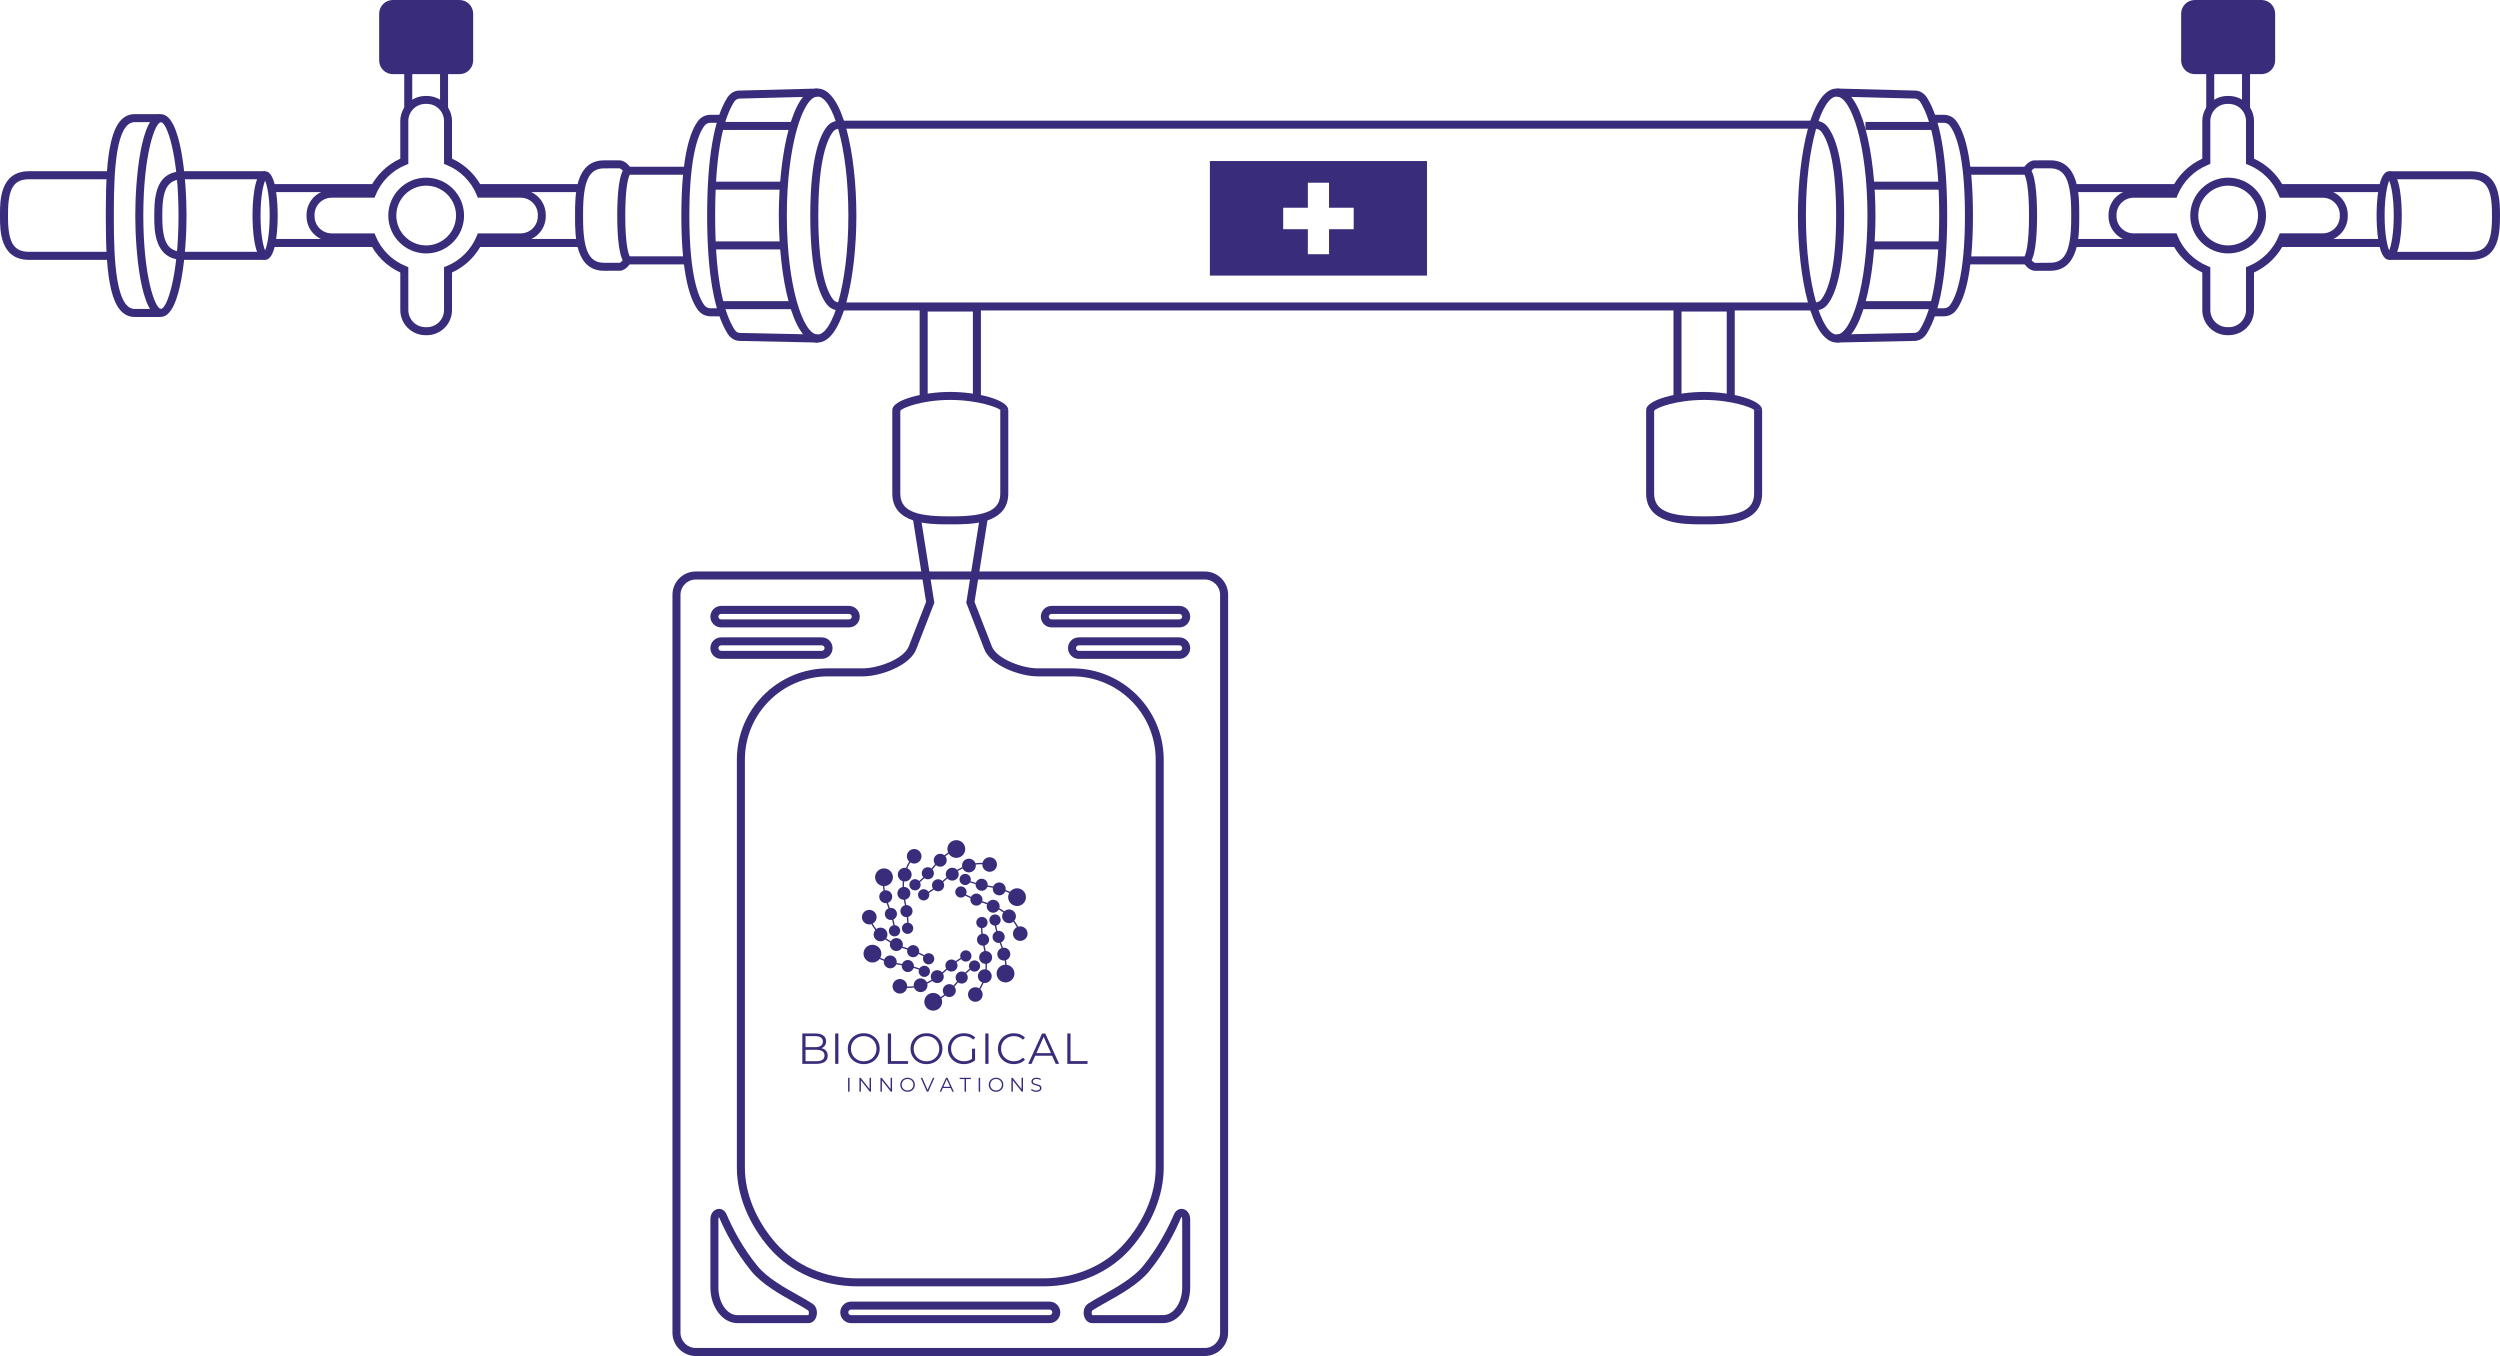 <svg xmlns="http://www.w3.org/2000/svg" id="Layer_1" viewBox="0 0 1474.93 800"><defs><style>      .st0 {        fill: #392d7b;      }    </style></defs><path class="st0" d="M1457.85,153.31h-48.3v-4.73h48.3c9,0,12.34-5.52,12.34-20.36v-2.07c0-14.86-3.34-20.38-12.34-20.38h-48.3v-4.73h48.3c15.05,0,17.08,12.7,17.08,25.12v2.07c0,12.41-2.03,25.1-17.08,25.1Z"></path><path class="st0" d="M1409.55,153.29c-6.88,0-7.42-19.99-7.42-26.12s.54-26.12,7.42-26.12,7.42,19.99,7.42,26.12-.54,26.12-7.42,26.12ZM1409.55,106.62c-1.15,2.59-2.69,9.67-2.69,20.55s1.53,17.95,2.69,20.55c1.15-2.59,2.69-9.66,2.69-20.55s-1.53-17.96-2.69-20.55Z"></path><rect class="st0" x="1345.02" y="140.98" width="60.43" height="4.73"></rect><rect class="st0" x="1345.02" y="108.61" width="60.44" height="4.73"></rect><rect class="st0" x="1223.67" y="140.98" width="59.73" height="4.73"></rect><rect class="st0" x="1223.67" y="108.61" width="59.73" height="4.73"></rect><path class="st0" d="M1314.94,197.75h-.8c-8.19,0-14.85-6.66-14.85-14.85v-22.12c-8.09-3.7-14.65-10.27-18.34-18.35h-22.13c-8.19,0-14.85-6.66-14.85-14.85v-.8c0-8.19,6.66-14.85,14.85-14.85h22.13c3.68-8.08,10.24-14.64,18.34-18.34v-22.13c0-8.19,6.66-14.85,14.85-14.85h.8c8.2,0,14.86,6.66,14.86,14.85v22.13c8.09,3.7,14.65,10.26,18.34,18.34h22.12c8.2,0,14.86,6.66,14.86,14.85v.8c0,8.19-6.66,14.85-14.86,14.85h-22.12c-3.68,8.08-10.24,14.65-18.34,18.35v22.12c0,8.19-6.66,14.85-14.86,14.85ZM1258.81,116.64c-5.59,0-10.12,4.53-10.12,10.12v.8c0,5.59,4.53,10.12,10.12,10.12h25.3l.6,1.49c3.25,8.07,9.75,14.57,17.84,17.85l1.48.61v25.27c0,5.59,4.53,10.12,10.12,10.12h.8c5.59,0,10.13-4.53,10.13-10.12v-25.27l1.48-.61c8.08-3.28,14.59-9.78,17.84-17.85l.6-1.49h25.29c5.59,0,10.13-4.53,10.13-10.12v-.8c0-5.59-4.54-10.12-10.13-10.12h-25.29l-.6-1.49c-3.25-8.06-9.75-14.56-17.84-17.84l-1.48-.61v-25.28c0-5.59-4.54-10.12-10.13-10.12h-.8c-5.59,0-10.12,4.53-10.12,10.12v25.28l-1.48.61c-8.08,3.28-14.59,9.78-17.84,17.84l-.6,1.49h-25.3Z"></path><path class="st0" d="M1314.54,149.52c-12.33,0-22.35-10.03-22.35-22.35s10.03-22.36,22.35-22.36,22.35,10.04,22.35,22.36-10.03,22.35-22.35,22.35ZM1314.54,109.54c-9.71,0-17.62,7.9-17.62,17.63s7.9,17.62,17.62,17.62,17.62-7.9,17.62-17.62-7.9-17.63-17.62-17.63Z"></path><rect class="st0" x="1301.61" y="41.37" width="4.73" height="23.33"></rect><rect class="st0" x="1322.73" y="41.37" width="4.73" height="23.33"></rect><path class="st0" d="M1294.86,41.37h39.36c3.14,0,5.68-2.55,5.68-5.68V8.06c0-3.14-2.54-5.69-5.68-5.69h-39.36c-3.14,0-5.68,2.55-5.68,5.69v27.63c0,3.13,2.54,5.68,5.68,5.68"></path><path class="st0" d="M1334.22,43.74h-39.36c-4.44,0-8.05-3.61-8.05-8.05V8.06c0-4.44,3.61-8.06,8.05-8.06h39.36c4.44,0,8.05,3.62,8.05,8.06v27.63c0,4.44-3.61,8.05-8.05,8.05ZM1294.86,4.73c-1.83,0-3.31,1.49-3.31,3.32v27.63c0,1.83,1.49,3.31,3.31,3.31h39.36c1.83,0,3.31-1.49,3.31-3.31V8.06c0-1.84-1.49-3.32-3.31-3.32h-39.36Z"></path><path class="st0" d="M1209.61,159.75h-9.57c-.86-.13-3.99-.93-6.02-4.65l4.15-2.27c1,1.84,2.39,2.24,2.45,2.26l8.99-.08c8.88,0,12.34-7.44,12.34-26.53v-2.63c0-19.09-3.46-26.53-12.34-26.53h-9.53c.15.02-1.52.56-2.79,3.45l-4.34-1.89c2.4-5.46,6.31-6.19,6.74-6.26l9.92-.03c17.08,0,17.08,21.11,17.08,31.26v2.63c0,10.15,0,31.26-17.08,31.26Z"></path><path class="st0" d="M1195.54,155.98h-35.76v-4.73h34.65c.77-1.49,2.64-6.89,2.64-24.07s-1.87-22.6-2.64-24.08h-34.65v-4.73h35.76c.3,0,.61.06.88.17,4.45,1.8,5.39,16.57,5.39,28.65s-.94,26.84-5.39,28.64c-.27.11-.58.17-.88.17Z"></path><path class="st0" d="M1146.78,186.61h-7.63v-4.73h7.63c1.38,0,2.62-.57,3.43-1.57,3.38-4.24,9.05-16.79,9.05-53.14s-5.67-48.91-9.05-53.15c-.8-1-2.04-1.57-3.43-1.57h-7.63v-4.73h7.63c2.82,0,5.42,1.22,7.12,3.35,4.6,5.77,10.09,20.18,10.09,56.1s-5.49,50.32-10.09,56.09c-1.69,2.13-4.3,3.35-7.12,3.35Z"></path><path class="st0" d="M1083.48,202.09l-.09-4.73,45.98-.95c1.32,0,2.5-.74,3.3-2.02,7.55-12.05,11.38-34.66,11.38-67.23s-3.75-55.19-11.14-66.98c-.8-1.29-1.99-2.03-3.26-2.03l-46.11-1.19.11-4.73,46.06,1.19c2.88,0,5.53,1.55,7.21,4.25,7.87,12.54,11.86,35.93,11.86,69.49s-4.07,56.93-12.1,69.73c-1.69,2.69-4.34,4.24-7.27,4.24l-45.93.95Z"></path><rect class="st0" x="1100.58" y="71.93" width="40.36" height="4.73"></rect><rect class="st0" x="1103.44" y="107.18" width="42.18" height="4.73"></rect><rect class="st0" x="1103.44" y="142.42" width="42.18" height="4.73"></rect><rect class="st0" x="1098.31" y="177.67" width="42.17" height="4.73"></rect><path class="st0" d="M1083.59,202.09c-14.86,0-22.88-38.61-22.88-74.92s8.02-74.93,22.88-74.93,22.88,38.61,22.88,74.93-8.02,74.92-22.88,74.92ZM1083.59,56.97c-8.59,0-18.15,28.83-18.15,70.2s9.56,70.19,18.15,70.19,18.15-28.83,18.15-70.19-9.56-70.2-18.15-70.2Z"></path><path class="st0" d="M65.13,153.31H17.08C0,153.31,0,135.72,0,128.2v-2.06c0-7.52,0-25.12,17.08-25.12h48.05v4.73H17.08c-9,0-12.34,5.52-12.34,20.38v2.06c0,14.85,3.34,20.37,12.34,20.37h48.05v4.73Z"></path><path class="st0" d="M94.66,187.01h-15.15c-14.17,0-17.08-22.92-17.08-57.34v-5.01c0-34.41,2.91-57.33,17.08-57.33h15.15v4.73h-15.15c-10.94,0-12.34,28.11-12.34,52.6v5.01c0,24.49,1.4,52.61,12.34,52.61h15.15v4.73Z"></path><path class="st0" d="M94.94,186.95c-11.97,0-15.13-39.11-15.13-59.78s3.16-59.78,15.13-59.78,15.11,39.11,15.11,59.78-3.16,59.78-15.11,59.78ZM94.94,72.12c-3.53,0-10.39,19.43-10.39,55.05s6.86,55.05,10.39,55.05,10.38-19.43,10.38-55.05-6.85-55.05-10.38-55.05Z"></path><path class="st0" d="M156.4,153.31h-48.29c-17.09,0-17.09-17.59-17.09-25.1v-2.07c0-12.42,2.04-25.12,17.09-25.12h48.29v4.73h-48.29c-9,0-12.35,5.52-12.35,20.38v2.07c0,14.84,3.35,20.36,12.35,20.36h48.29v4.73Z"></path><path class="st0" d="M156.4,153.29c-6.88,0-7.42-19.99-7.42-26.12s.54-26.12,7.42-26.12,7.43,19.99,7.43,26.12-.54,26.12-7.43,26.12ZM156.4,106.61c-1.15,2.59-2.69,9.66-2.69,20.56s1.53,17.97,2.69,20.56c1.16-2.59,2.7-9.66,2.7-20.56s-1.53-17.97-2.7-20.56Z"></path><rect class="st0" x="160.51" y="140.98" width="60.44" height="4.73"></rect><rect class="st0" x="160.51" y="108.61" width="60.43" height="4.73"></rect><rect class="st0" x="282.56" y="140.98" width="59.73" height="4.73"></rect><rect class="st0" x="282.56" y="108.61" width="59.73" height="4.73"></rect><path class="st0" d="M251.82,197.76h-.8c-8.2,0-14.86-6.66-14.86-14.86v-22.12c-8.08-3.69-14.65-10.25-18.33-18.34h-22.13c-8.19,0-14.85-6.66-14.85-14.86v-.8c0-8.19,6.66-14.85,14.85-14.85h22.12c3.69-8.08,10.26-14.65,18.34-18.34v-22.13c0-8.19,6.66-14.85,14.86-14.85h.8c8.2,0,14.86,6.66,14.86,14.85v22.13c8.09,3.69,14.65,10.25,18.34,18.34h22.12c8.19,0,14.85,6.66,14.85,14.85v.8c0,8.2-6.66,14.86-14.85,14.86h-22.12c-3.69,8.08-10.25,14.65-18.34,18.34v22.12c0,8.2-6.66,14.86-14.86,14.86ZM195.69,116.64c-5.59,0-10.12,4.53-10.12,10.12v.8c0,5.59,4.53,10.13,10.12,10.13h25.29l.6,1.48c3.27,8.08,9.76,14.58,17.83,17.84l1.49.6v25.29c0,5.59,4.54,10.13,10.13,10.13h.8c5.59,0,10.13-4.54,10.13-10.13v-25.29l1.49-.6c8.08-3.26,14.57-9.75,17.83-17.83l.6-1.49h25.29c5.59,0,10.12-4.54,10.12-10.13v-.8c0-5.59-4.53-10.12-10.12-10.12h-25.29l-.6-1.49c-3.25-8.08-9.75-14.57-17.83-17.83l-1.49-.6v-25.3c0-5.59-4.54-10.12-10.13-10.12h-.8c-5.59,0-10.13,4.53-10.13,10.12v25.3l-1.49.6c-8.07,3.25-14.57,9.75-17.83,17.84l-.6,1.48h-25.29Z"></path><path class="st0" d="M251.42,149.52c-12.32,0-22.34-10.03-22.34-22.35s10.03-22.36,22.34-22.36,22.36,10.04,22.36,22.36-10.04,22.35-22.36,22.35ZM251.42,109.54c-9.71,0-17.61,7.9-17.61,17.63s7.9,17.62,17.61,17.62,17.63-7.9,17.63-17.62-7.9-17.63-17.63-17.63Z"></path><rect class="st0" x="259.61" y="41.37" width="4.73" height="23.33"></rect><rect class="st0" x="238.49" y="41.37" width="4.73" height="23.33"></rect><path class="st0" d="M271.1,41.37h-39.36c-3.14,0-5.68-2.55-5.68-5.68V8.06c0-3.14,2.54-5.69,5.68-5.69h39.36c3.14,0,5.68,2.55,5.68,5.69v27.63c0,3.13-2.54,5.68-5.68,5.68"></path><path class="st0" d="M271.1,43.74h-39.35c-4.44,0-8.05-3.61-8.05-8.05V8.06c0-4.44,3.61-8.06,8.05-8.06h39.35c4.44,0,8.05,3.62,8.05,8.06v27.63c0,4.44-3.61,8.05-8.05,8.05ZM231.74,4.73c-1.83,0-3.31,1.49-3.31,3.32v27.63c0,1.83,1.49,3.31,3.31,3.31h39.35c1.83,0,3.31-1.49,3.31-3.31V8.06c0-1.84-1.49-3.32-3.31-3.32h-39.35Z"></path><path class="st0" d="M356.36,159.75c-17.09,0-17.09-21.11-17.09-31.26v-2.63c0-10.15,0-31.26,17.09-31.26h9.56c.79.09,4.71.82,7.09,6.29l-4.34,1.89c-1.33-3.03-3.11-3.47-3.18-3.48l-9.14.04c-8.89,0-12.35,7.44-12.35,26.53v2.63c0,19.09,3.46,26.53,12.35,26.53h9.46c-.11-.05,1.09-.55,1.99-2.2l4.15,2.29c-2.04,3.71-5.17,4.51-5.51,4.58l-10.08.06Z"></path><path class="st0" d="M406.17,155.98h-35.75c-.3,0-.61-.06-.88-.17-4.45-1.8-5.39-16.57-5.39-28.64s.94-26.85,5.39-28.65c.27-.11.58-.17.88-.17h35.75v4.73h-34.64c-.77,1.49-2.64,6.89-2.64,24.08s1.87,22.59,2.64,24.07h34.64v4.73Z"></path><path class="st0" d="M426.82,186.61h-7.64c-2.83,0-5.42-1.22-7.12-3.36-4.6-5.77-10.09-20.18-10.09-56.08s5.49-50.33,10.1-56.1c1.69-2.13,4.28-3.35,7.11-3.35h7.64v4.73h-7.64c-1.38,0-2.62.57-3.41,1.56-3.39,4.25-9.07,16.8-9.07,53.16s5.68,48.9,9.06,53.14c.8,1,2.04,1.57,3.42,1.57h7.64v4.73Z"></path><path class="st0" d="M482.49,202.09l-45.98-.95c-2.89,0-5.54-1.55-7.22-4.25-8.03-12.8-12.1-36.26-12.1-69.72s3.99-56.95,11.85-69.5c1.69-2.69,4.34-4.24,7.27-4.24l46-1.19.11,4.73-46.06,1.19c-1.33,0-2.51.74-3.31,2.02-7.39,11.79-11.13,34.33-11.13,66.99s3.82,55.17,11.38,67.22c.8,1.29,1.99,2.03,3.26,2.03l46.03.95-.09,4.73Z"></path><rect class="st0" x="425.02" y="71.93" width="43.3" height="4.73"></rect><rect class="st0" x="420.35" y="107.18" width="42.17" height="4.73"></rect><rect class="st0" x="420.35" y="142.42" width="42.17" height="4.73"></rect><rect class="st0" x="425.48" y="177.67" width="42.17" height="4.73"></rect><path class="st0" d="M482.36,202.09c-14.86,0-22.88-38.61-22.88-74.92s8.02-74.93,22.88-74.93,22.88,38.61,22.88,74.93-8.02,74.92-22.88,74.92ZM482.36,56.97c-8.59,0-18.15,28.83-18.15,70.2s9.56,70.19,18.15,70.19,18.15-28.83,18.15-70.19-9.56-70.2-18.15-70.2Z"></path><path class="st0" d="M1070.78,183.15H495.25c-2.79,0-5.37-1.14-7.07-3.12-4.63-5.47-10.14-19.07-10.14-52.85s5.51-47.39,10.12-52.84c1.71-2,4.3-3.14,7.09-3.14h575.54c2.8,0,5.39,1.15,7.07,3.15,4.62,5.43,10.14,19.02,10.14,52.84s-5.52,47.38-10.14,52.84c-1.69,1.99-4.27,3.13-7.07,3.13ZM495.25,75.92c-1.41,0-2.68.54-3.48,1.48-3.35,3.96-8.99,15.7-8.99,49.78s5.64,45.81,9,49.79c.8.92,2.06,1.46,3.47,1.46h575.54c1.41,0,2.67-.53,3.46-1.47,3.37-3.97,9.02-15.72,9.02-49.78s-5.65-45.82-9.01-49.78c-.8-.95-2.05-1.48-3.46-1.48H495.25Z"></path><g><path class="st0" d="M542.77,520.44c.83-.69,1.69-1.46,2.58-2.32,1.6,1.11,3.81.75,4.95-.83.98-1.35.87-3.15-.16-4.37.3-.36.61-.73.92-1.1.39-.48.79-.95,1.19-1.4.07.06.15.12.22.17,1.71,1.23,4.11.85,5.34-.86,1.02-1.41.93-3.28-.1-4.58.67-.53,1.35-1.03,2.03-1.49,1.49,2.38,4.63,3.18,7.09,1.76,2.52-1.44,3.38-4.64,1.93-7.15-1.45-2.5-4.67-3.36-7.19-1.91-2.33,1.34-3.24,4.17-2.21,6.57-.75.51-1.49,1.05-2.22,1.64-.06-.05-.13-.1-.19-.15-1.71-1.23-4.11-.85-5.34.86-1.02,1.4-.94,3.25.07,4.55-.42.48-.84.97-1.25,1.47-.3.36-.59.71-.88,1.06-.02-.02-.04-.03-.06-.05-1.6-1.15-3.84-.79-5,.8-1,1.38-.86,3.24.24,4.46-.84.81-1.65,1.54-2.43,2.2-.15-.17-.33-.32-.52-.46-1.49-1.07-3.58-.74-4.65.75-1.08,1.48-.74,3.56.75,4.63s3.58.74,4.65-.75c.77-1.06.82-2.42.24-3.5"></path><path class="st0" d="M586.97,513.03c1.66-1.7,1.62-4.42-.09-6.08-1.71-1.65-4.44-1.61-6.11.09-.57.58-.94,1.28-1.11,2.02-1.39-.05-2.79.03-4.18.22-.2-.57-.54-1.1-1-1.54-1.61-1.56-4.19-1.52-5.76.08-1.01,1.03-1.35,2.47-1.04,3.77-1.02.47-2.04,1-3.05,1.59-.05-.06-.11-.12-.17-.18-1.52-1.47-3.94-1.43-5.41.08-1.21,1.24-1.4,3.08-.59,4.51-.49.41-.97.84-1.46,1.28-.34.31-.69.62-1.02.92-.02-.02-.03-.04-.05-.05-1.42-1.37-3.68-1.34-5.06.07-1.2,1.22-1.33,3.08-.42,4.45-.95.68-1.86,1.29-2.73,1.82-.13-.19-.28-.37-.45-.53-1.32-1.28-3.43-1.25-4.71.07-1.28,1.31-1.25,3.41.07,4.69,1.32,1.28,3.43,1.25,4.71-.07.92-.94,1.16-2.28.75-3.43.93-.56,1.89-1.2,2.89-1.93,1.42,1.33,3.66,1.29,5.02-.11,1.17-1.19,1.32-2.99.48-4.34.35-.31.71-.63,1.07-.96.46-.42.92-.82,1.38-1.21.06.07.13.14.2.21,1.52,1.46,3.94,1.43,5.41-.08,1.22-1.25,1.4-3.11.58-4.54.95-.55,1.89-1.04,2.84-1.48.2.43.49.83.85,1.18,1.61,1.56,4.19,1.52,5.76-.08.91-.93,1.28-2.19,1.11-3.39,1.29-.17,2.58-.24,3.87-.2-.04,1.17.39,2.36,1.31,3.25,1.71,1.65,4.44,1.61,6.11-.09"></path><path class="st0" d="M572.3,520.61c1.02.37,2.12.73,3.31,1.06-.17,1.94,1.25,3.65,3.2,3.85,1.66.17,3.18-.82,3.73-2.32.47.08.94.16,1.42.24.62.1,1.22.21,1.81.32-.02.09-.03.19-.04.28-.21,2.09,1.32,3.96,3.42,4.17,1.74.18,3.32-.83,3.94-2.37.8.31,1.57.65,2.31,1-1.33,2.48-.45,5.58,2.01,6.99,2.52,1.45,5.73.59,7.18-1.91,1.45-2.5.59-5.7-1.93-7.15-2.33-1.34-5.25-.7-6.83,1.38-.81-.39-1.66-.76-2.54-1.1.01-.08.03-.16.03-.24.21-2.09-1.32-3.96-3.42-4.17-1.73-.18-3.3.82-3.93,2.34-.63-.12-1.26-.24-1.91-.34-.46-.07-.91-.15-1.36-.23,0-.02,0-.05,0-.07.2-1.96-1.23-3.7-3.2-3.9-1.71-.17-3.26.88-3.77,2.44-1.12-.31-2.17-.65-3.13-1,.07-.22.12-.44.14-.68.19-1.82-1.15-3.45-2.98-3.63-1.83-.19-3.47,1.14-3.65,2.96-.19,1.82,1.15,3.45,2.98,3.63,1.31.13,2.52-.51,3.17-1.55"></path><path class="st0" d="M600.86,554.98c2.31.58,4.66-.81,5.25-3.11.58-2.3-.82-4.64-3.13-5.22-.79-.2-1.59-.17-2.31.05-.66-1.22-1.42-2.39-2.28-3.49.39-.46.69-1.01.85-1.63.55-2.17-.77-4.37-2.95-4.92-1.41-.35-2.82.07-3.8.99-.91-.65-1.88-1.26-2.91-1.84.02-.08.05-.15.07-.23.52-2.04-.72-4.11-2.77-4.62-1.68-.42-3.38.33-4.23,1.75-.6-.21-1.21-.42-1.84-.61-.45-.14-.88-.28-1.31-.42,0-.02.01-.05.02-.07.48-1.91-.68-3.84-2.59-4.32-1.66-.42-3.35.4-4.08,1.87-1.07-.47-2.05-.95-2.95-1.44.1-.2.18-.42.24-.65.45-1.77-.63-3.58-2.41-4.03-1.78-.45-3.6.63-4.05,2.4-.45,1.78.63,3.58,2.41,4.03,1.27.32,2.57-.14,3.36-1.07.95.52,1.99,1.02,3.12,1.53-.45,1.89.71,3.79,2.6,4.27,1.62.41,3.26-.36,4.02-1.75.45.15.91.3,1.37.44.59.19,1.18.38,1.75.58-.03.09-.06.18-.08.27-.52,2.04.72,4.11,2.77,4.62,1.69.43,3.41-.34,4.24-1.78.95.54,1.85,1.11,2.71,1.71-.27.39-.48.84-.61,1.32-.55,2.17.77,4.37,2.95,4.92,1.27.32,2.55,0,3.51-.74.8,1.03,1.5,2.1,2.11,3.24-1.04.55-1.86,1.52-2.17,2.75-.58,2.3.82,4.64,3.13,5.22"></path><path class="st0" d="M586.91,546.14c.18,1.06.43,2.19.73,3.38-1.77.82-2.55,2.91-1.75,4.68.68,1.52,2.31,2.32,3.88,2.05.16.44.33.89.5,1.34.22.58.43,1.15.63,1.72-.09.03-.18.07-.26.11-1.93.86-2.79,3.11-1.92,5.03.72,1.59,2.39,2.44,4.04,2.21.13.84.22,1.67.29,2.49-2.82.09-5.08,2.4-5.08,5.23s2.36,5.23,5.26,5.23,5.26-2.34,5.26-5.23c0-2.67-2.02-4.88-4.62-5.19-.07-.9-.17-1.81-.31-2.73.08-.03.15-.06.23-.09,1.93-.86,2.79-3.11,1.92-5.03-.71-1.57-2.36-2.43-4-2.21-.21-.6-.42-1.21-.66-1.82-.17-.43-.33-.86-.48-1.29.02,0,.05-.02.07-.03,1.8-.81,2.61-2.91,1.8-4.71-.7-1.56-2.39-2.37-4-2.03-.29-1.12-.52-2.19-.7-3.2.22-.05.44-.12.66-.22,1.68-.75,2.43-2.71,1.68-4.38-.75-1.67-2.73-2.42-4.41-1.67-1.68.75-2.43,2.71-1.68,4.38.54,1.19,1.7,1.91,2.93,1.96"></path><path class="st0" d="M571.27,587.91c.65,2.28,3.04,3.61,5.33,2.96,2.3-.65,3.63-3.02,2.98-5.3-.22-.78-.65-1.45-1.2-1.97.74-1.18,1.37-2.41,1.9-3.71.59.11,1.22.09,1.84-.09,2.16-.61,3.42-2.85,2.81-5-.4-1.39-1.47-2.4-2.76-2.78.1-1.11.15-2.25.14-3.42.08-.02.16-.04.24-.06,2.03-.57,3.21-2.68,2.64-4.7-.47-1.66-1.98-2.75-3.63-2.77-.12-.62-.24-1.25-.38-1.89-.1-.45-.2-.9-.29-1.34.02,0,.05-.01.07-.02,1.9-.54,3.01-2.5,2.47-4.4-.47-1.64-2.02-2.69-3.67-2.58-.12-1.16-.19-2.24-.22-3.26.23-.02.46-.05.68-.12,1.77-.5,2.8-2.33,2.3-4.09-.5-1.76-2.34-2.79-4.12-2.29-1.77.5-2.8,2.33-2.3,4.09.36,1.26,1.4,2.14,2.61,2.36.03,1.08.1,2.23.23,3.45-1.87.56-2.95,2.5-2.42,4.38.46,1.6,1.94,2.63,3.54,2.59.1.46.2.93.3,1.4.13.6.26,1.2.37,1.79-.09.02-.19.04-.28.07-2.03.57-3.22,2.68-2.64,4.7.48,1.67,2,2.76,3.67,2.77,0,1.09-.04,2.15-.13,3.19-.48-.04-.97,0-1.46.14-2.16.61-3.42,2.85-2.81,5,.36,1.25,1.27,2.2,2.4,2.65-.5,1.2-1.08,2.34-1.76,3.44-1-.63-2.25-.84-3.48-.5-2.3.65-3.63,3.02-2.98,5.3"></path><path class="st0" d="M572,571.48c-.83.69-1.69,1.46-2.58,2.32-1.6-1.11-3.81-.75-4.95.83-.98,1.35-.87,3.15.16,4.37-.3.36-.61.73-.92,1.1-.39.48-.79.95-1.19,1.4-.07-.06-.15-.12-.22-.17-1.71-1.23-4.11-.85-5.34.86-1.02,1.41-.93,3.28.1,4.58-.67.53-1.35,1.03-2.03,1.49-1.49-2.38-4.63-3.18-7.09-1.76-2.52,1.44-3.38,4.64-1.93,7.15,1.45,2.5,4.67,3.36,7.19,1.91,2.33-1.34,3.24-4.17,2.21-6.57.75-.51,1.49-1.05,2.22-1.64.06.05.13.1.19.15,1.71,1.23,4.11.85,5.34-.86,1.02-1.4.94-3.25-.07-4.55.42-.48.84-.97,1.25-1.47.3-.36.59-.71.88-1.06l.06.05c1.6,1.15,3.84.79,5-.8,1-1.38.86-3.24-.24-4.46.84-.81,1.65-1.54,2.43-2.2.15.17.33.32.52.46,1.49,1.07,3.58.74,4.65-.75,1.08-1.48.74-3.56-.75-4.63s-3.58-.74-4.65.75c-.77,1.06-.82,2.42-.24,3.5"></path><path class="st0" d="M527.8,578.9c-1.66,1.7-1.62,4.42.09,6.07,1.71,1.65,4.44,1.62,6.11-.09.57-.58.94-1.28,1.11-2.02,1.39.05,2.79-.03,4.18-.22.2.57.54,1.1,1,1.54,1.61,1.56,4.19,1.52,5.76-.08,1.01-1.03,1.35-2.47,1.04-3.77,1.02-.47,2.04-1,3.05-1.59.05.06.11.12.17.18,1.52,1.47,3.94,1.43,5.41-.08,1.21-1.24,1.4-3.08.59-4.51.49-.41.97-.84,1.45-1.28.34-.31.69-.62,1.02-.92.02.02.03.04.05.05,1.42,1.37,3.68,1.34,5.06-.07,1.2-1.22,1.33-3.08.42-4.45.94-.68,1.86-1.29,2.73-1.82.13.19.28.37.45.53,1.32,1.28,3.43,1.25,4.71-.07,1.28-1.31,1.25-3.41-.07-4.69-1.32-1.28-3.43-1.25-4.71.07-.92.94-1.16,2.28-.75,3.43-.93.56-1.89,1.2-2.89,1.93-1.42-1.33-3.66-1.29-5.02.11-1.16,1.19-1.32,2.99-.48,4.34-.35.31-.71.63-1.07.96-.46.42-.92.82-1.38,1.21-.06-.07-.13-.14-.2-.21-1.52-1.46-3.94-1.43-5.41.08-1.22,1.25-1.4,3.11-.58,4.54-.95.55-1.89,1.04-2.84,1.48-.2-.43-.49-.83-.85-1.18-1.61-1.56-4.19-1.52-5.76.08-.91.93-1.28,2.19-1.11,3.39-1.29.17-2.58.24-3.87.2.04-1.17-.39-2.36-1.3-3.25-1.71-1.65-4.45-1.61-6.11.09"></path><path class="st0" d="M542.47,571.31c-1.02-.37-2.12-.73-3.31-1.06.17-1.94-1.25-3.65-3.2-3.85-1.66-.17-3.18.82-3.73,2.32-.47-.08-.94-.16-1.42-.24-.62-.1-1.22-.21-1.81-.32.02-.09.03-.19.04-.28.21-2.09-1.32-3.96-3.42-4.17-1.74-.18-3.32.83-3.94,2.37-.8-.31-1.57-.64-2.32-1,1.33-2.48.45-5.58-2.01-6.99-2.52-1.45-5.73-.59-7.19,1.91-1.45,2.5-.59,5.7,1.93,7.15,2.33,1.34,5.25.7,6.83-1.38.81.39,1.66.76,2.54,1.1-.01.08-.03.16-.03.24-.21,2.09,1.32,3.96,3.42,4.17,1.73.17,3.3-.82,3.93-2.34.63.12,1.26.24,1.91.34.46.07.91.15,1.36.23,0,.03,0,.05,0,.07-.2,1.96,1.23,3.7,3.2,3.9,1.71.17,3.26-.88,3.77-2.44,1.12.31,2.17.65,3.13,1-.07.22-.12.44-.14.68-.19,1.82,1.15,3.45,2.98,3.63,1.83.19,3.47-1.14,3.65-2.96.19-1.82-1.15-3.45-2.98-3.63-1.31-.13-2.52.51-3.17,1.55"></path><path class="st0" d="M513.91,536.94c-2.31-.58-4.66.81-5.25,3.11-.58,2.3.82,4.64,3.13,5.22.79.2,1.59.17,2.32-.05.66,1.22,1.42,2.39,2.28,3.49-.39.46-.69,1.01-.85,1.63-.55,2.17.77,4.37,2.95,4.92,1.41.35,2.82-.07,3.8-.99.92.65,1.89,1.26,2.91,1.84-.03.08-.05.15-.07.23-.52,2.04.72,4.11,2.77,4.62,1.68.42,3.38-.33,4.23-1.75.6.21,1.21.42,1.84.61.45.14.88.28,1.31.42,0,.02-.01.05-.02.07-.48,1.91.68,3.84,2.59,4.32,1.66.42,3.35-.4,4.08-1.87,1.07.47,2.05.95,2.95,1.44-.1.2-.18.42-.24.65-.45,1.77.63,3.58,2.41,4.03,1.78.45,3.6-.63,4.05-2.4.45-1.78-.63-3.58-2.41-4.03-1.28-.32-2.57.14-3.36,1.07-.95-.52-1.99-1.02-3.12-1.53.45-1.89-.71-3.79-2.6-4.27-1.62-.41-3.26.36-4.02,1.75-.45-.15-.9-.3-1.37-.44-.59-.19-1.18-.38-1.75-.58.03-.09.06-.18.08-.27.52-2.04-.72-4.11-2.77-4.62-1.69-.43-3.41.34-4.24,1.78-.95-.54-1.85-1.11-2.71-1.71.27-.39.48-.84.61-1.32.55-2.17-.77-4.37-2.95-4.92-1.27-.32-2.55,0-3.51.74-.8-1.03-1.5-2.1-2.11-3.24,1.04-.55,1.86-1.52,2.17-2.75.58-2.3-.82-4.64-3.13-5.22"></path><path class="st0" d="M527.86,545.79c-.18-1.06-.43-2.19-.73-3.38,1.77-.82,2.55-2.91,1.75-4.68-.68-1.52-2.31-2.32-3.88-2.05-.16-.44-.33-.89-.5-1.34-.22-.58-.43-1.15-.63-1.72.09-.03.18-.07.26-.11,1.93-.86,2.79-3.11,1.92-5.03-.72-1.59-2.39-2.44-4.04-2.21-.13-.84-.22-1.67-.29-2.49,2.82-.09,5.08-2.4,5.08-5.23s-2.36-5.23-5.26-5.23-5.26,2.34-5.26,5.23c0,2.67,2.02,4.88,4.62,5.19.07.9.17,1.81.31,2.73-.08.03-.15.06-.23.09-1.93.86-2.79,3.11-1.92,5.03.71,1.57,2.36,2.43,4,2.21.21.6.42,1.21.66,1.82.17.43.33.86.48,1.29-.02,0-.05.02-.07.03-1.8.81-2.61,2.91-1.8,4.71.7,1.56,2.39,2.37,4,2.03.29,1.12.52,2.19.7,3.2-.22.05-.44.12-.66.22-1.68.75-2.43,2.71-1.68,4.38.75,1.67,2.73,2.42,4.41,1.67,1.68-.75,2.43-2.71,1.68-4.38-.54-1.19-1.7-1.91-2.93-1.96"></path><path class="st0" d="M543.5,504.01c-.65-2.28-3.04-3.61-5.33-2.96-2.3.65-3.63,3.02-2.98,5.3.22.78.65,1.45,1.2,1.97-.74,1.18-1.37,2.41-1.9,3.71-.59-.11-1.22-.09-1.84.09-2.16.61-3.42,2.85-2.81,5,.4,1.39,1.47,2.4,2.76,2.78-.1,1.11-.15,2.25-.14,3.43-.08.02-.16.04-.24.06-2.03.57-3.21,2.68-2.64,4.7.47,1.66,1.98,2.75,3.63,2.77.12.62.24,1.25.38,1.89.1.45.2.9.29,1.34-.02,0-.05.01-.07.02-1.9.54-3.01,2.5-2.47,4.4.47,1.64,2.02,2.69,3.67,2.58.12,1.16.19,2.24.22,3.26-.23.02-.46.05-.68.12-1.77.5-2.8,2.33-2.3,4.09.5,1.76,2.34,2.79,4.12,2.29,1.77-.5,2.8-2.33,2.3-4.09-.36-1.26-1.4-2.14-2.62-2.36-.03-1.08-.1-2.23-.23-3.45,1.87-.56,2.95-2.5,2.42-4.38-.46-1.6-1.94-2.63-3.54-2.59-.1-.46-.2-.93-.3-1.4-.13-.6-.26-1.2-.37-1.8.09-.02.19-.04.28-.07,2.03-.57,3.21-2.68,2.64-4.7-.48-1.67-2-2.76-3.67-2.77,0-1.09.04-2.15.13-3.19.48.04.97,0,1.46-.14,2.16-.61,3.42-2.85,2.81-5-.36-1.25-1.27-2.2-2.4-2.65.5-1.2,1.08-2.34,1.76-3.44,1,.63,2.25.84,3.48.5,2.3-.65,3.63-3.02,2.98-5.3"></path><g><rect class="st0" x="500.35" y="635.87" width=".87" height="8.2"></rect><polygon class="st0" points="513.88 635.87 513.88 644.06 513.17 644.06 507.9 637.41 507.9 644.06 507.03 644.06 507.03 635.87 507.74 635.87 513.02 642.52 513.02 635.87 513.88 635.87"></polygon><polygon class="st0" points="526.29 635.87 526.29 644.06 525.58 644.06 520.31 637.41 520.31 644.06 519.44 644.06 519.44 635.87 520.16 635.87 525.44 642.52 525.44 635.87 526.29 635.87"></polygon><path class="st0" d="M533.23,643.59c-.66-.36-1.17-.86-1.55-1.49-.37-.63-.56-1.34-.56-2.13s.19-1.5.56-2.13c.37-.63.89-1.13,1.55-1.49.66-.36,1.39-.54,2.21-.54s1.54.18,2.2.54c.65.36,1.17.86,1.54,1.49.37.64.56,1.35.56,2.14s-.19,1.5-.56,2.14c-.38.64-.89,1.13-1.54,1.49-.65.36-1.38.54-2.2.54s-1.55-.18-2.21-.54h0ZM537.19,642.92c.52-.29.93-.7,1.23-1.22.3-.52.45-1.1.45-1.74s-.15-1.22-.45-1.74c-.3-.52-.71-.93-1.23-1.22-.52-.29-1.11-.44-1.76-.44s-1.24.15-1.76.44c-.53.29-.94.7-1.24,1.22-.3.52-.45,1.1-.45,1.74s.15,1.22.45,1.74c.3.52.71.93,1.24,1.22.53.29,1.11.44,1.76.44s1.23-.15,1.76-.44Z"></path><polygon class="st0" points="551.29 635.87 547.66 644.06 546.81 644.06 543.18 635.87 544.11 635.87 547.25 642.99 550.41 635.87 551.29 635.87 551.29 635.87"></polygon><path class="st0" d="M560.83,641.87h-4.57l-.98,2.19h-.9l3.75-8.2h.86l3.75,8.2h-.91l-.98-2.19ZM560.52,641.17l-1.97-4.4-1.97,4.4h3.94Z"></path><polygon class="st0" points="569.07 636.62 566.18 636.62 566.18 635.87 572.81 635.87 572.81 636.62 569.93 636.62 569.93 644.06 569.07 644.06 569.07 636.62 569.07 636.62"></polygon><rect class="st0" x="577.39" y="635.87" width=".87" height="8.2"></rect><path class="st0" d="M585.44,643.59c-.66-.36-1.18-.86-1.55-1.49-.37-.63-.56-1.34-.56-2.13s.18-1.5.56-2.13c.37-.63.89-1.13,1.55-1.49.66-.36,1.39-.54,2.21-.54s1.54.18,2.2.54c.65.36,1.17.86,1.54,1.49.37.64.56,1.35.56,2.14s-.19,1.5-.56,2.14c-.37.64-.89,1.13-1.54,1.49-.65.36-1.38.54-2.2.54s-1.55-.18-2.21-.54h0ZM589.41,642.92c.52-.29.93-.7,1.23-1.22.3-.52.45-1.1.45-1.74s-.15-1.22-.45-1.74c-.3-.52-.71-.93-1.23-1.22-.52-.29-1.11-.44-1.76-.44s-1.24.15-1.76.44c-.53.29-.94.7-1.24,1.22-.3.52-.45,1.1-.45,1.74s.15,1.22.45,1.74c.3.52.71.93,1.24,1.22.53.29,1.11.44,1.76.44s1.23-.15,1.76-.44Z"></path><polygon class="st0" points="603.54 635.87 603.54 644.06 602.82 644.06 597.55 637.41 597.55 644.06 596.69 644.06 596.69 635.87 597.4 635.87 602.68 642.52 602.68 635.87 603.54 635.87"></polygon><path class="st0" d="M609.61,643.84c-.56-.2-.99-.45-1.29-.77l.34-.67c.3.3.69.54,1.18.72s1,.28,1.52.28c.73,0,1.28-.13,1.65-.4.37-.27.55-.62.55-1.05,0-.33-.1-.59-.3-.78-.2-.2-.44-.35-.73-.45-.29-.11-.69-.22-1.21-.35-.62-.16-1.11-.31-1.48-.45-.37-.14-.68-.37-.94-.66-.26-.3-.39-.7-.39-1.21,0-.41.11-.79.33-1.13.22-.34.56-.61,1.01-.81.45-.2,1.01-.3,1.69-.3.47,0,.93.06,1.38.19.45.13.84.31,1.16.53l-.29.69c-.34-.23-.71-.4-1.1-.51-.39-.11-.77-.17-1.15-.17-.72,0-1.26.14-1.62.42-.36.28-.54.63-.54,1.07,0,.33.1.59.3.79.2.2.45.35.75.46.3.11.71.22,1.21.35.6.15,1.09.29,1.46.44.37.14.69.36.94.66.26.29.39.69.39,1.19,0,.41-.11.79-.33,1.13-.22.34-.56.61-1.03.81-.46.2-1.03.3-1.7.3-.61,0-1.19-.1-1.75-.29h0Z"></path></g><g><path class="st0" d="M487.36,619.93c.64.76.96,1.74.96,2.93,0,1.54-.57,2.72-1.7,3.55-1.14.83-2.81,1.24-5.03,1.24h-8.25v-17.92h7.73c2,0,3.55.4,4.65,1.2,1.1.8,1.65,1.94,1.65,3.41,0,.99-.24,1.83-.73,2.52-.49.69-1.16,1.21-2.01,1.55,1.18.26,2.09.76,2.73,1.52h0ZM475.24,611.29v6.5h5.71c1.45,0,2.57-.28,3.35-.83.79-.55,1.18-1.36,1.18-2.42s-.39-1.86-1.18-2.42c-.79-.55-1.9-.83-3.35-.83h-5.71ZM485.2,625.27c.82-.55,1.23-1.4,1.23-2.56,0-2.24-1.62-3.35-4.87-3.35h-6.32v6.73h6.32c1.6,0,2.82-.27,3.64-.82h0Z"></path><rect class="st0" x="492.73" y="609.73" width="1.89" height="17.92"></rect><path class="st0" d="M504.77,626.62c-1.44-.79-2.57-1.88-3.38-3.26-.81-1.38-1.22-2.94-1.22-4.66s.41-3.28,1.22-4.66c.81-1.38,1.94-2.47,3.38-3.27,1.44-.79,3.05-1.19,4.83-1.19s3.37.39,4.8,1.18c1.43.79,2.55,1.87,3.37,3.27.82,1.39,1.23,2.95,1.23,4.67s-.41,3.28-1.23,4.67c-.82,1.39-1.94,2.48-3.37,3.26-1.43.79-3.03,1.18-4.8,1.18s-3.39-.4-4.83-1.19h0ZM513.44,625.16c1.14-.64,2.04-1.53,2.69-2.66.65-1.14.97-2.4.97-3.8s-.32-2.67-.97-3.8c-.65-1.14-1.55-2.02-2.69-2.66-1.14-.64-2.42-.96-3.84-.96s-2.7.32-3.85.96c-1.15.64-2.06,1.53-2.72,2.66-.66,1.14-.99,2.4-.99,3.8s.33,2.67.99,3.8c.66,1.14,1.56,2.02,2.72,2.66,1.15.64,2.44.96,3.85.96s2.7-.32,3.84-.96Z"></path><polygon class="st0" points="523.8 609.73 525.7 609.73 525.7 626.02 535.74 626.02 535.74 627.66 523.8 627.66 523.8 609.73 523.8 609.73"></polygon><path class="st0" d="M541.79,626.62c-1.44-.79-2.57-1.88-3.38-3.26-.81-1.38-1.22-2.94-1.22-4.66s.41-3.28,1.22-4.66c.81-1.38,1.94-2.47,3.38-3.27,1.44-.79,3.05-1.19,4.83-1.19s3.37.39,4.8,1.18c1.43.79,2.55,1.87,3.37,3.27.82,1.39,1.23,2.95,1.23,4.67s-.41,3.28-1.23,4.67c-.82,1.39-1.94,2.48-3.37,3.26-1.43.79-3.03,1.18-4.8,1.18s-3.38-.4-4.83-1.19ZM550.46,625.16c1.14-.64,2.04-1.53,2.69-2.66.65-1.14.97-2.4.97-3.8s-.32-2.67-.97-3.8c-.65-1.14-1.54-2.02-2.69-2.66-1.14-.64-2.42-.96-3.84-.96s-2.7.32-3.85.96c-1.15.64-2.06,1.53-2.72,2.66-.66,1.14-.99,2.4-.99,3.8s.33,2.67.99,3.8c.66,1.14,1.56,2.02,2.72,2.66,1.15.64,2.44.96,3.85.96s2.7-.32,3.84-.96Z"></path><path class="st0" d="M573.45,618.69h1.82v6.84c-.84.73-1.83,1.3-2.97,1.69-1.14.39-2.35.59-3.61.59-1.79,0-3.41-.39-4.84-1.18-1.43-.78-2.56-1.87-3.38-3.26-.82-1.39-1.23-2.95-1.23-4.67s.41-3.28,1.23-4.67c.82-1.39,1.95-2.48,3.38-3.27,1.43-.78,3.06-1.18,4.87-1.18,1.37,0,2.62.22,3.76.65,1.14.43,2.11,1.08,2.89,1.93l-1.18,1.2c-1.42-1.4-3.22-2.1-5.4-2.1-1.45,0-2.76.32-3.93.96-1.17.64-2.09,1.53-2.75,2.66-.67,1.14-1,2.4-1,3.8s.33,2.66,1,3.79c.67,1.13,1.58,2.02,2.74,2.66,1.16.65,2.47.97,3.92.97,1.85,0,3.41-.46,4.69-1.38v-6.04h0Z"></path><rect class="st0" x="581.3" y="609.73" width="1.89" height="17.92"></rect><path class="st0" d="M593.32,626.63c-1.43-.78-2.55-1.87-3.36-3.26-.81-1.39-1.22-2.95-1.22-4.67s.41-3.28,1.22-4.67c.81-1.39,1.93-2.48,3.37-3.27,1.43-.78,3.04-1.18,4.81-1.18,1.33,0,2.56.22,3.69.67,1.13.44,2.08,1.09,2.87,1.95l-1.2,1.2c-1.4-1.42-3.17-2.13-5.3-2.13-1.42,0-2.71.32-3.87.97-1.16.65-2.07,1.54-2.73,2.66-.66,1.13-.99,2.39-.99,3.79s.33,2.66.99,3.79c.66,1.13,1.57,2.02,2.73,2.66,1.16.65,2.45.97,3.87.97,2.15,0,3.92-.72,5.3-2.15l1.2,1.2c-.78.85-1.75,1.51-2.88,1.96-1.14.45-2.37.68-3.7.68-1.77,0-3.37-.39-4.8-1.18h0Z"></path><path class="st0" d="M620.73,622.87h-9.99l-2.15,4.79h-1.97l8.19-17.92h1.87l8.19,17.92h-2l-2.15-4.79h0ZM620.04,621.33l-4.3-9.63-4.3,9.63h8.6Z"></path><polygon class="st0" points="629.69 609.73 631.58 609.73 631.58 626.02 641.62 626.02 641.62 627.66 629.69 627.66 629.69 609.73 629.69 609.73"></polygon></g></g><path class="st0" d="M713.8,95.01v67.58h128.08v-67.58h-128.08ZM798.64,135.22h-14.55v14.76h-12.49v-14.76h-14.55v-12.66h14.55v-14.76h12.49v14.76h14.55v12.66Z"></path><polygon class="st0" points="578.71 234.81 573.98 234.81 573.98 183.8 547.31 183.8 547.31 234.81 542.57 234.81 542.57 179.07 578.71 179.07 578.71 234.81"></polygon><path class="st0" d="M562.03,309.35h-2.77c-10.66,0-32.83,0-32.83-18.23v-49.27h4.73v49.27c0,9.71,7.88,13.5,28.1,13.5h2.77c20.23,0,28.11-3.79,28.11-13.5v-49.27h4.73v49.27c0,18.23-22.18,18.23-32.84,18.23Z"></path><path class="st0" d="M531.06,242.4l-4.6-.55c0-5.98,18.38-10.63,34.18-10.63s34.19,4.65,34.19,10.63h-4.73c-1.13-1.33-13.06-5.9-29.46-5.9s-28.32,4.57-29.57,6.45Z"></path><polygon class="st0" points="1023.45 234.81 1018.72 234.81 1018.72 183.8 992.05 183.8 992.05 234.81 987.31 234.81 987.31 179.07 1023.45 179.07 1023.45 234.81"></polygon><path class="st0" d="M1006.77,309.35h-2.77c-10.66,0-32.83,0-32.83-18.23v-49.27h4.73v49.27c0,9.71,7.88,13.5,28.1,13.5h2.77c20.23,0,28.11-3.79,28.11-13.5v-49.27h4.73v49.27c0,18.23-22.18,18.23-32.84,18.23Z"></path><path class="st0" d="M975.8,242.4l-4.6-.55c0-5.98,18.38-10.63,34.18-10.63s34.19,4.65,34.19,10.63h-4.73c-1.13-1.33-13.06-5.9-29.46-5.9s-28.32,4.57-29.57,6.45Z"></path><path class="st0" d="M710.82,800h-300.35c-7.57,0-13.74-6.16-13.74-13.74v-435.36c0-7.57,6.16-13.74,13.74-13.74h300.35c7.57,0,13.74,6.16,13.74,13.74v435.36c0,7.57-6.16,13.74-13.74,13.74ZM410.47,341.9c-4.96,0-9,4.04-9,9v435.36c0,4.96,4.04,9,9,9h300.35c4.96,0,9-4.04,9-9v-435.36c0-4.96-4.04-9-9-9h-300.35Z"></path><path class="st0" d="M615.55,758.91h-109.83c-20.3,0-39.09-8.15-51.54-22.35-12.36-14.1-19.45-31.42-19.45-47.52v-240.9c0-29.69,24.15-53.84,53.84-53.84h20.57c8.84,0,24.08-5.45,27.02-13l10.19-26.21-7.93-50.03,4.68-.74,8.12,51.3-10.64,27.4c-3.81,9.78-21.16,16.02-31.43,16.02h-20.57c-27.08,0-49.11,22.03-49.11,49.11v240.9c0,14.98,6.66,31.16,18.28,44.4,11.55,13.19,29.04,20.74,47.98,20.74h109.83c18.94,0,36.44-7.55,47.98-20.74,11.62-13.23,18.28-29.41,18.28-44.4v-240.9c0-27.08-22.02-49.11-49.1-49.11h-20.57c-10.27,0-27.62-6.24-31.42-16l-10.64-27.39.09-.63,8.03-50.7,4.68.74-7.93,50.06,10.19,26.2c2.93,7.54,18.17,12.99,27.01,12.99h20.57c29.68,0,53.83,24.15,53.83,53.84v240.9c0,16.12-7.09,33.44-19.45,47.52-12.44,14.2-31.23,22.35-51.54,22.35Z"></path><path class="st0" d="M476.88,780.61h-41.83c-8.79,0-15.94-9.47-15.94-21.1v-40.17c0-3.04,1.73-5.53,4.2-6.04,2.33-.45,4.33.8,5.36,3.18,3.43,7.9,9.36,19.6,18.16,30.37,5.8,7.11,16.07,12.85,24.3,17.45,3.29,1.85,6.14,3.44,8.26,4.87,2.6,1.76,2.99,5.14,2.25,7.54-.74,2.41-2.57,3.91-4.75,3.91ZM424.2,718.21c-.15,0-.36.4-.36,1.13v40.17c0,9.02,5.03,16.37,11.21,16.37h41.83c.04-.06.35-.6.35-1.4,0-.62-.2-1.19-.5-1.39-1.95-1.33-4.71-2.87-7.91-4.66-8.59-4.8-19.28-10.77-25.66-18.58-9.14-11.19-15.29-23.3-18.83-31.49-.03-.09-.08-.14-.13-.14Z"></path><path class="st0" d="M686.23,780.61h-41.83c-2.2,0-4.01-1.51-4.76-3.92-.73-2.4-.33-5.77,2.26-7.53,2.11-1.43,4.96-3.02,8.26-4.87,8.24-4.6,18.5-10.34,24.29-17.45,8.79-10.77,14.73-22.47,18.16-30.37,1.03-2.4,3.18-3.67,5.36-3.18,2.48.51,4.21,3,4.21,6.04v40.17c0,11.63-7.16,21.1-15.95,21.1ZM696.98,717.92c-3.57,8.62-9.71,20.72-18.85,31.92-6.37,7.81-17.07,13.78-25.66,18.58-3.2,1.79-5.96,3.33-7.91,4.66-.3.21-.51.77-.5,1.39,0,.8.31,1.34.44,1.43l41.74-.03c6.18,0,11.22-7.35,11.22-16.37v-40.17c0-.98-.38-1.37-.47-1.42Z"></path><path class="st0" d="M619.19,780.61h-117.1c-3.5,0-6.35-2.85-6.35-6.35s2.85-6.35,6.35-6.35h117.1c3.5,0,6.35,2.85,6.35,6.35s-2.85,6.35-6.35,6.35ZM502.09,772.64c-.89,0-1.62.73-1.62,1.62s.73,1.62,1.62,1.62h117.1c.89,0,1.62-.73,1.62-1.62s-.73-1.62-1.62-1.62h-117.1Z"></path><path class="st0" d="M500.89,370.15h-75.44c-3.5,0-6.35-2.85-6.35-6.34s2.85-6.35,6.35-6.35h75.44c3.5,0,6.35,2.85,6.35,6.35s-2.85,6.34-6.35,6.34ZM425.45,362.19c-.89,0-1.62.73-1.62,1.62s.73,1.61,1.62,1.61h75.44c.89,0,1.62-.72,1.62-1.61s-.73-1.62-1.62-1.62h-75.44Z"></path><path class="st0" d="M484.84,388.72h-59.4c-3.49,0-6.34-2.85-6.34-6.35s2.85-6.35,6.34-6.35h59.4c3.5,0,6.35,2.85,6.35,6.35s-2.85,6.35-6.35,6.35ZM425.45,380.74c-.89,0-1.61.73-1.61,1.62s.71,1.62,1.61,1.62h59.4c.89,0,1.62-.73,1.62-1.62s-.73-1.62-1.62-1.62h-59.4Z"></path><path class="st0" d="M695.83,370.15h-75.43c-3.5,0-6.35-2.85-6.35-6.34s2.85-6.35,6.35-6.35h75.43c3.5,0,6.35,2.85,6.35,6.35s-2.85,6.34-6.35,6.34ZM620.4,362.19c-.89,0-1.62.73-1.62,1.62s.73,1.61,1.62,1.61h75.43c.89,0,1.62-.72,1.62-1.61s-.73-1.62-1.62-1.62h-75.43Z"></path><path class="st0" d="M695.83,388.72h-59.4c-3.49,0-6.34-2.85-6.34-6.35s2.85-6.35,6.34-6.35h59.4c3.5,0,6.35,2.85,6.35,6.35s-2.85,6.35-6.35,6.35ZM636.44,380.74c-.89,0-1.61.73-1.61,1.62s.72,1.62,1.61,1.62h59.4c.89,0,1.62-.73,1.62-1.62s-.73-1.62-1.62-1.62h-59.4Z"></path></svg>